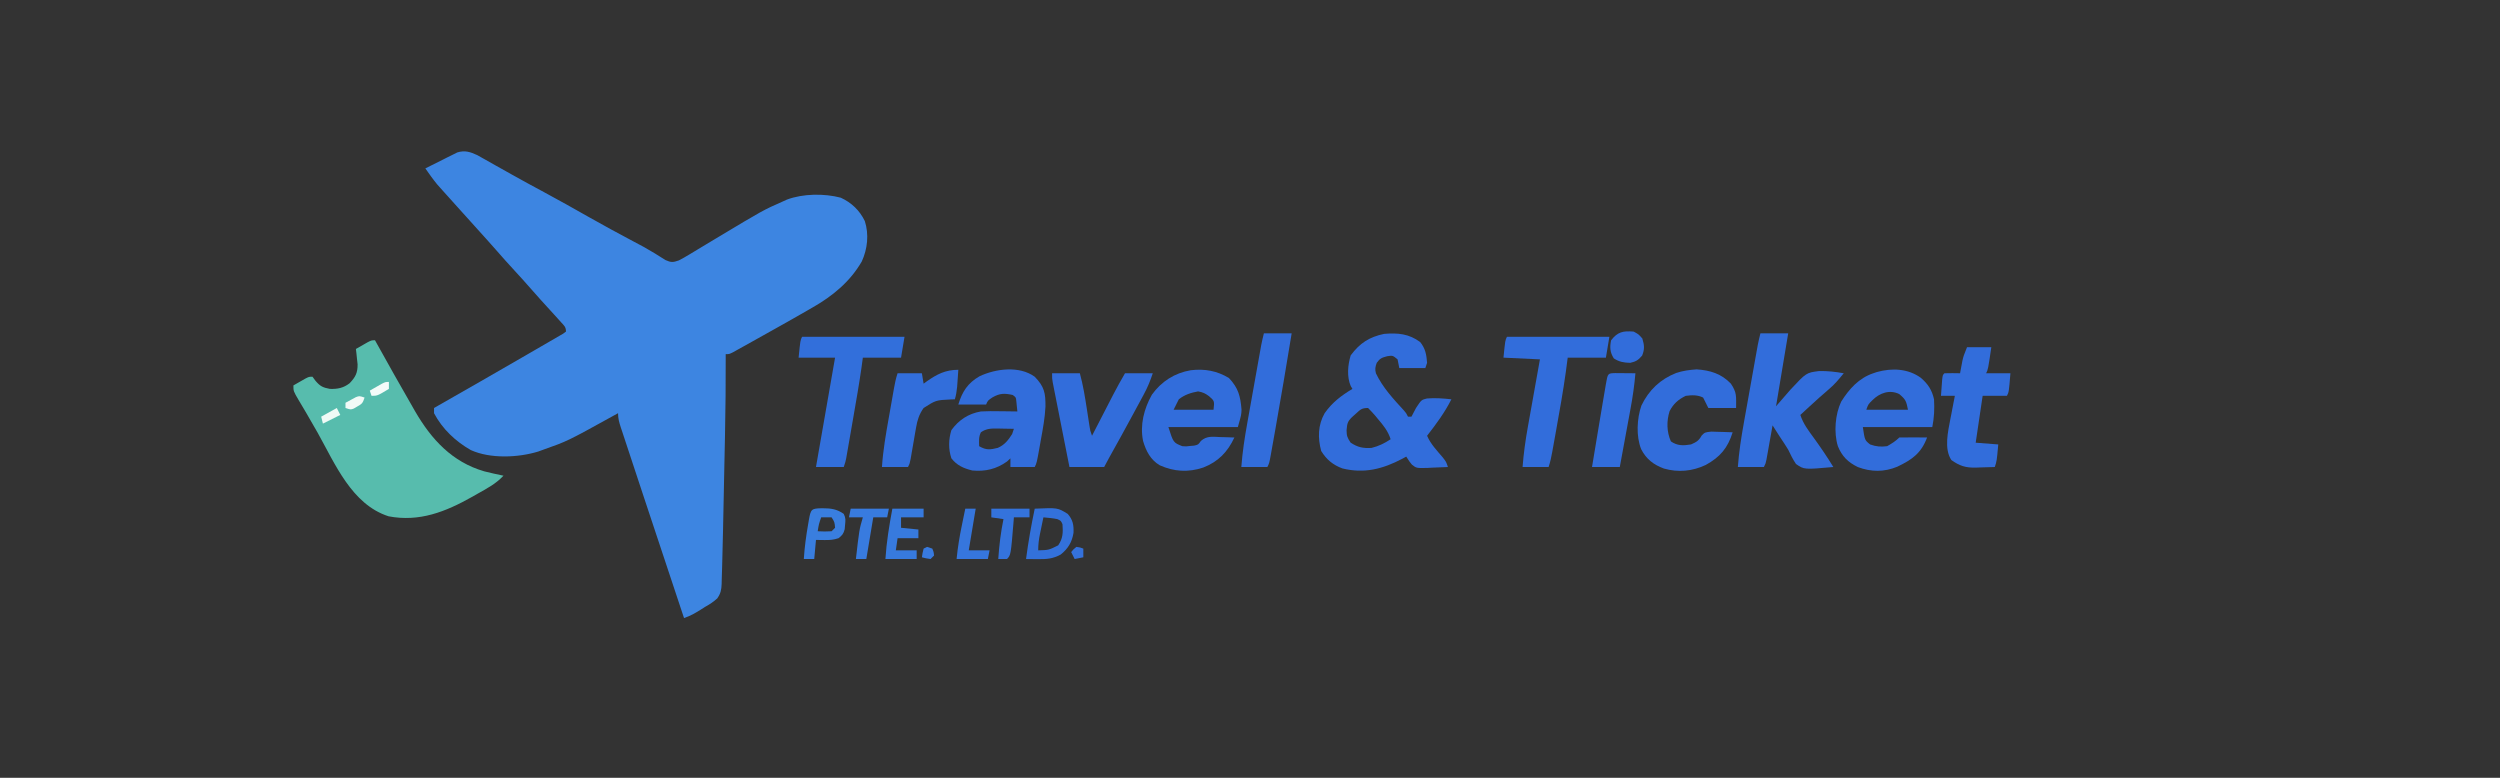 <?xml version="1.0" encoding="UTF-8"?>
<svg version="1.1" xmlns="http://www.w3.org/2000/svg" width="1440" height="448">
<rect width="100%" height="100%" fill="#333333" stroke="none"/>
<path d="M0 0 C1.031 0.582 2.062 1.165 3.124 1.765 C3.978 2.242 3.978 2.242 4.85 2.729 C6.709 3.77 8.561 4.822 10.413 5.874 C12.374 6.975 14.338 8.074 16.301 9.172 C17.628 9.915 18.955 10.659 20.281 11.404 C26.288 14.777 32.344 18.053 38.413 21.312 C47.084 25.984 55.671 30.791 64.23 35.666 C72.715 40.482 81.295 45.111 89.908 49.692 C91.432 50.505 91.432 50.505 92.987 51.335 C93.981 51.864 94.976 52.394 96 52.939 C100.216 55.277 104.292 57.834 108.357 60.423 C111.583 61.868 112.738 61.792 116.038 60.624 C117.961 59.637 119.845 58.569 121.694 57.448 C122.789 56.791 123.884 56.133 125.012 55.456 C125.587 55.106 126.162 54.756 126.755 54.395 C129.167 52.929 131.59 51.479 134.012 50.028 C135.242 49.291 136.472 48.554 137.701 47.816 C164.573 31.69 164.573 31.69 176.038 26.624 C176.776 26.288 177.515 25.951 178.276 25.604 C187.498 22.116 199.858 21.981 209.342 24.503 C215.549 27.361 220.185 31.81 223.17 37.956 C225.634 45.535 224.734 54.057 221.424 61.222 C214.68 72.906 204.615 81.166 193.038 87.749 C192.101 88.292 191.165 88.835 190.2 89.394 C187.154 91.152 184.098 92.891 181.038 94.624 C179.415 95.544 179.415 95.544 177.759 96.482 C171.496 100.022 165.222 103.544 158.927 107.026 C156.923 108.134 154.923 109.248 152.926 110.367 C151.935 110.917 150.945 111.467 149.924 112.034 C149.033 112.532 148.142 113.029 147.224 113.542 C145.038 114.624 145.038 114.624 143.038 114.624 C143.041 115.536 143.041 115.536 143.044 116.467 C143.088 131.429 142.953 146.377 142.635 161.335 C142.593 163.41 142.55 165.485 142.508 167.56 C142.42 171.86 142.329 176.161 142.238 180.461 C142.122 185.92 142.011 191.379 141.902 196.839 C141.816 201.106 141.727 205.374 141.637 209.641 C141.595 211.653 141.554 213.664 141.514 215.676 C141.404 221.136 141.276 226.596 141.112 232.055 C141.062 233.784 141.018 235.513 140.98 237.242 C140.922 239.732 140.839 242.219 140.75 244.708 C140.737 245.444 140.724 246.181 140.711 246.939 C140.56 250.42 140.185 252.412 138.179 255.303 C135.963 257.322 133.781 258.732 131.163 260.187 C130.334 260.717 129.505 261.247 128.651 261.794 C125.485 263.786 122.593 265.439 119.038 266.624 C111.283 243.403 103.553 220.174 95.883 196.926 C94.42 192.491 92.956 188.058 91.487 183.625 C90.03 179.228 88.577 174.829 87.127 170.429 C86.582 168.776 86.035 167.123 85.486 165.471 C84.731 163.197 83.982 160.922 83.234 158.645 C82.897 157.638 82.897 157.638 82.554 156.611 C81.64 153.811 81.038 151.593 81.038 148.624 C79.99 149.205 79.99 149.205 78.921 149.798 C51.869 164.742 51.869 164.742 38.038 169.624 C37.06 169.98 36.083 170.336 35.077 170.702 C23.483 174.274 7.445 174.946 -3.751 169.878 C-12.572 164.875 -20.197 157.671 -24.962 148.624 C-24.962 147.634 -24.962 146.644 -24.962 145.624 C-24.25 145.218 -23.538 144.812 -22.805 144.393 C-6.548 135.118 9.705 125.836 25.895 116.445 C28.03 115.208 30.167 113.973 32.305 112.74 C35.429 110.938 38.546 109.126 41.663 107.312 C43.086 106.493 43.086 106.493 44.539 105.658 C45.397 105.156 46.255 104.653 47.139 104.136 C47.895 103.697 48.652 103.258 49.431 102.806 C49.961 102.416 50.491 102.026 51.038 101.624 C51.038 98.879 49.99 98.212 48.163 96.187 C47.526 95.476 46.889 94.766 46.233 94.034 C45.146 92.841 45.146 92.841 44.038 91.624 C43.231 90.736 42.424 89.848 41.592 88.933 C39.876 87.046 38.159 85.161 36.44 83.276 C34.468 81.099 32.524 78.906 30.6 76.687 C27.639 73.277 24.596 69.946 21.538 66.624 C17.893 62.665 14.298 58.672 10.772 54.608 C7.243 50.57 3.631 46.605 0.038 42.624 C-2.21 40.127 -4.457 37.629 -6.705 35.132 C-8.229 33.438 -9.756 31.745 -11.283 30.054 C-13.514 27.581 -15.739 25.104 -17.962 22.624 C-18.604 21.911 -19.246 21.198 -19.908 20.464 C-20.503 19.795 -21.099 19.126 -21.712 18.437 C-22.223 17.865 -22.733 17.294 -23.259 16.706 C-25.65 13.784 -27.789 10.711 -29.962 7.624 C-26.6 5.911 -23.221 4.233 -19.837 2.562 C-18.886 2.076 -17.935 1.591 -16.955 1.091 C-16.026 0.636 -15.098 0.182 -14.142 -0.286 C-13.294 -0.71 -12.445 -1.134 -11.571 -1.572 C-7.191 -2.922 -4.074 -1.892 0 0 Z " fill="#3D85E1" transform="translate(274.962,89.376)"/>
<path d="M0 0 C0.351 0.632 0.702 1.263 1.063 1.914 C7.776 13.987 14.533 26.035 21.438 38 C21.991 38.971 22.545 39.941 23.116 40.941 C32.507 57.12 44.416 70.098 62.891 75.48 C66.581 76.389 70.274 77.251 74 78 C69.641 82.673 64.534 85.346 59 88.438 C58.022 88.998 57.043 89.558 56.035 90.135 C40.685 98.778 25.545 104.806 7.801 101.383 C-13.419 94.541 -22.962 71.212 -33.072 53.186 C-35.167 49.457 -37.301 45.755 -39.473 42.07 C-39.989 41.193 -40.505 40.316 -41.037 39.413 C-41.988 37.805 -42.942 36.199 -43.902 34.597 C-47 29.33 -47 29.33 -47 26 C-45.545 25.162 -44.086 24.329 -42.625 23.5 C-41.407 22.804 -41.407 22.804 -40.164 22.094 C-38 21 -38 21 -36 21 C-35.134 22.176 -35.134 22.176 -34.25 23.375 C-31.548 26.528 -30.055 27.22 -26 28 C-21.565 28.151 -18.174 27.494 -14.625 24.75 C-11.255 21.22 -9.986 18.805 -10.023 13.887 C-10.139 12.831 -10.255 11.775 -10.375 10.688 C-10.486 9.619 -10.597 8.55 -10.711 7.449 C-10.806 6.641 -10.902 5.833 -11 5 C-9.545 4.162 -8.086 3.329 -6.625 2.5 C-5.407 1.804 -5.407 1.804 -4.164 1.094 C-2 0 -2 0 0 0 Z " fill="#57BCAD" transform="translate(216,196)"/>
<path d="M0 0 C3.03 3.737 3.648 7.248 4 12 C3.505 13.485 3.505 13.485 3 15 C-1.95 15 -6.9 15 -12 15 C-12.33 13.35 -12.66 11.7 -13 10 C-15.817 7.685 -15.817 7.685 -19 8.188 C-22.067 9.018 -23.2 9.443 -25 12 C-25.858 14.332 -26.098 15.628 -25.461 18.051 C-21.475 26.353 -15.395 32.82 -9.228 39.555 C-8 41 -8 41 -7 43 C-6.34 43 -5.68 43 -5 43 C-4.116 41.338 -3.243 39.67 -2.375 38 C0.7 33.325 0.7 33.325 3.893 32.526 C8.623 32.103 13.291 32.491 18 33 C14.147 40.668 9.246 47.245 4 54 C6.086 58.822 9.638 62.472 13.004 66.441 C15 69 15 69 16 72 C12.935 72.162 9.879 72.281 6.812 72.375 C5.948 72.425 5.084 72.476 4.193 72.527 C-2.146 72.673 -2.146 72.673 -4.729 70.638 C-6.113 68.977 -6.113 68.977 -8 66 C-8.75 66.41 -9.5 66.82 -10.273 67.242 C-21.485 73.144 -32.194 75.925 -44.758 72.816 C-50.211 70.831 -53.978 67.66 -57 62.75 C-59.006 55.226 -58.899 47.883 -55 41 C-50.704 34.853 -45.385 30.822 -39 27 C-39.324 26.461 -39.647 25.922 -39.98 25.367 C-42.308 19.963 -41.668 13.212 -40 7.688 C-34.74 0.62 -29.316 -2.875 -20.75 -4.688 C-12.85 -5.346 -6.485 -4.764 0 0 Z M-37.125 41.375 C-37.829 42.001 -38.533 42.628 -39.258 43.273 C-41.912 45.903 -41.995 46.952 -42.375 50.812 C-42.308 54.15 -41.999 55.002 -40.062 57.938 C-36.031 60.652 -32.827 61.297 -28 61 C-23.915 60.002 -20.507 58.338 -17 56 C-18.525 51.207 -21.225 47.944 -24.438 44.188 C-24.928 43.59 -25.418 42.993 -25.924 42.377 C-27.212 40.856 -28.601 39.42 -30 38 C-33.739 38 -34.409 38.92 -37.125 41.375 Z " fill="#326DDB" transform="translate(818,197)"/>
<path d="M0 0 C5.28 0 10.56 0 16 0 C13.69 13.86 11.38 27.72 9 42 C11.723 38.865 14.445 35.73 17.25 32.5 C26.422 22.663 26.422 22.663 33.715 21.738 C38.571 21.608 43.226 22.14 48 23 C45.3 26.321 42.732 29.438 39.438 32.188 C35.716 35.359 32.098 38.627 28.5 41.938 C27.959 42.435 27.418 42.932 26.861 43.444 C25.573 44.629 24.287 45.814 23 47 C24.638 52.094 27.702 56.036 30.812 60.312 C34.751 65.761 38.513 71.25 42 77 C25.183 78.512 25.183 78.512 20.496 75.266 C18.692 72.605 17.371 69.908 16 67 C14.418 64.416 12.735 61.901 11.062 59.375 C10.28 58.155 9.5 56.934 8.723 55.711 C8.154 54.816 7.586 53.922 7 53 C6.884 53.656 6.768 54.312 6.649 54.988 C6.123 57.951 5.593 60.913 5.062 63.875 C4.88 64.908 4.698 65.94 4.51 67.004 C4.333 67.99 4.155 68.976 3.973 69.992 C3.81 70.903 3.648 71.815 3.481 72.753 C3 75 3 75 2 77 C-2.95 77 -7.9 77 -13 77 C-12.352 68.384 -11.066 60.004 -9.531 51.504 C-9.288 50.139 -9.045 48.774 -8.803 47.41 C-8.298 44.573 -7.79 41.737 -7.28 38.901 C-6.627 35.271 -5.979 31.641 -5.333 28.01 C-4.713 24.528 -4.091 21.047 -3.469 17.566 C-3.351 16.907 -3.234 16.248 -3.112 15.569 C-2.779 13.703 -2.443 11.837 -2.107 9.971 C-1.917 8.912 -1.727 7.852 -1.531 6.761 C-1.095 4.492 -0.56 2.242 0 0 Z " fill="#326DDB" transform="translate(1014,192)"/>
<path d="M0 0 C5.579 5.716 6.248 9.413 6.187 17.221 C5.869 23.64 4.729 29.877 3.562 36.188 C3.329 37.508 3.097 38.829 2.865 40.15 C1.161 49.677 1.161 49.677 0 52 C-4.62 52 -9.24 52 -14 52 C-14 50.35 -14 48.7 -14 47 C-14.639 47.598 -15.279 48.196 -15.938 48.812 C-22.087 53.205 -28.53 54.711 -36 54 C-40.949 52.752 -44.782 51.119 -48 47 C-49.786 41.641 -49.656 36.133 -48 30.75 C-43.738 24.889 -38.186 21.225 -31 20 C-27.349 19.777 -23.719 19.81 -20.062 19.875 C-18.607 19.889 -18.607 19.889 -17.123 19.902 C-14.748 19.926 -12.374 19.959 -10 20 C-10.13 18.711 -10.26 17.422 -10.395 16.094 C-10.468 15.369 -10.541 14.644 -10.616 13.896 C-10.834 11.845 -10.834 11.845 -12.688 10.5 C-17.404 9.48 -20.02 9.445 -24.312 11.875 C-27.037 13.72 -27.037 13.72 -28 16 C-33.28 16 -38.56 16 -44 16 C-41.795 8.606 -38.567 3.621 -31.754 -0.289 C-22.369 -4.689 -8.863 -6.426 0 0 Z M-31 32 C-32.354 34.709 -32.065 37.009 -32 40 C-28.023 42.366 -25.631 42.066 -21.258 40.969 C-17.438 39.33 -15.167 36.474 -13 33 C-12.67 32.01 -12.34 31.02 -12 30 C-14.417 29.946 -16.833 29.906 -19.25 29.875 C-20.273 29.85 -20.273 29.85 -21.316 29.824 C-25.032 29.788 -27.909 29.812 -31 32 Z " fill="#326DDB" transform="translate(596,217)"/>
<path d="M0 0 C5.427 5.747 6.605 10.458 7.242 18.188 C7.125 21.25 7.125 21.25 5.125 28.25 C-8.075 28.25 -21.275 28.25 -34.875 28.25 C-32.04 37.197 -32.04 37.197 -26.875 39.25 C-24.643 39.426 -24.643 39.426 -22.375 39.125 C-21.246 39.028 -21.246 39.028 -20.094 38.93 C-17.699 38.414 -17.699 38.414 -16.141 36.211 C-12.709 33.241 -9.502 33.811 -5.125 34 C-4.332 34.018 -3.539 34.036 -2.723 34.055 C-0.773 34.102 1.176 34.173 3.125 34.25 C-0.755 42.606 -6.206 48.23 -14.855 51.574 C-23.404 54.435 -31.662 53.948 -39.875 50.25 C-45.214 47.046 -47.741 42.101 -49.465 36.246 C-51.352 27.061 -48.934 17.695 -44.402 9.629 C-38.925 1.95 -31.267 -2.925 -21.953 -4.504 C-14.032 -5.442 -6.852 -4.171 0 0 Z M-28.875 12.25 C-29.865 14.23 -30.855 16.21 -31.875 18.25 C-24.285 18.25 -16.695 18.25 -8.875 18.25 C-8.306 13.218 -8.306 13.218 -11.5 10.438 C-13.753 8.774 -14.93 8.239 -17.75 7.688 C-21.866 8.428 -25.576 9.619 -28.875 12.25 Z " fill="#326DDB" transform="translate(707.875,217.75)"/>
<path d="M0 0 C4.165 3.571 6.427 7.03 7.617 12.387 C7.937 17.947 7.713 22.91 6.617 28.387 C-6.583 28.387 -19.783 28.387 -33.383 28.387 C-32.277 35.939 -32.277 35.939 -29.195 38.387 C-25.62 39.658 -23.158 39.85 -19.383 39.387 C-16.774 37.889 -14.513 36.516 -12.383 34.387 C-9.686 34.314 -7.016 34.294 -4.32 34.324 C-3.182 34.331 -3.182 34.331 -2.021 34.338 C-0.142 34.35 1.738 34.368 3.617 34.387 C0.251 43.419 -4.976 47.13 -13.578 51.223 C-21.124 54.354 -28.586 54.29 -36.242 51.426 C-41.926 48.667 -45.421 45.237 -47.794 39.318 C-50.174 31.513 -49.342 21.024 -45.84 13.699 C-41.243 6.403 -35.694 0.173 -27.383 -2.613 C-26.354 -2.963 -26.354 -2.963 -25.305 -3.32 C-16.664 -5.729 -7.398 -5.356 0 0 Z M-27.871 12.887 C-30.323 15.325 -30.323 15.325 -31.383 18.387 C-23.463 18.387 -15.543 18.387 -7.383 18.387 C-8.39 13.351 -8.723 12.492 -12.383 9.387 C-17.873 6.642 -23.722 8.705 -27.871 12.887 Z " fill="#326DDB" transform="translate(1106.383,217.613)"/>
<path d="M0 0 C7.83 0.522 14.283 2.516 19.75 8.25 C23.225 13.463 22.75 15.366 22.75 22.25 C17.47 22.25 12.19 22.25 6.75 22.25 C5.76 20.27 4.77 18.29 3.75 16.25 C0.529 14.639 -2.757 14.794 -6.25 15.25 C-10.498 17.292 -13.368 19.81 -15.555 24.055 C-17.387 29.838 -17.256 35.975 -14.812 41.5 C-11.015 44.093 -7.71 43.984 -3.25 43.25 C-0.187 41.918 1.291 41.106 2.871 38.156 C4.75 36.25 4.75 36.25 8.543 35.859 C10.008 35.886 11.473 35.934 12.938 36 C13.687 36.018 14.437 36.036 15.209 36.055 C17.057 36.102 18.903 36.174 20.75 36.25 C17.985 45.261 13.53 50.514 5.262 55.062 C-2.467 58.717 -10.648 59.486 -18.875 57.125 C-24.85 54.89 -28.97 51.718 -31.918 46.035 C-34.907 38.578 -34.417 28.413 -31.812 20.875 C-27.494 11.92 -20.961 5.715 -11.754 2.078 C-7.767 0.76 -4.163 0.32 0 0 Z " fill="#326DDB" transform="translate(977.25,212.75)"/>
<path d="M0 0 C19.47 0 38.94 0 59 0 C58.34 3.96 57.68 7.92 57 12 C49.74 12 42.48 12 35 12 C34.754 13.821 34.508 15.643 34.254 17.52 C32.866 27.229 31.174 36.884 29.486 46.545 C28.932 49.719 28.383 52.893 27.834 56.068 C27.482 58.091 27.13 60.114 26.777 62.137 C26.614 63.084 26.45 64.03 26.282 65.006 C26.128 65.881 25.974 66.757 25.816 67.659 C25.682 68.427 25.548 69.196 25.411 69.987 C25 72 25 72 24 75 C18.72 75 13.44 75 8 75 C11.63 54.21 15.26 33.42 19 12 C12.07 12 5.14 12 -2 12 C-1 2 -1 2 0 0 Z " fill="#326FDB" transform="translate(462,194)"/>
<path d="M0 0 C19.47 0 38.94 0 59 0 C58.34 3.96 57.68 7.92 57 12 C49.74 12 42.48 12 35 12 C34.649 14.661 34.299 17.321 33.938 20.062 C32.383 31.301 30.38 42.46 28.375 53.625 C28.217 54.508 28.059 55.391 27.897 56.3 C27.442 58.839 26.983 61.376 26.523 63.914 C26.385 64.685 26.247 65.456 26.104 66.251 C25.555 69.252 24.966 72.101 24 75 C19.05 75 14.1 75 9 75 C9.615 67.152 10.664 59.513 12.066 51.77 C12.364 50.095 12.364 50.095 12.667 48.386 C13.295 44.861 13.929 41.337 14.562 37.812 C14.992 35.406 15.421 32.999 15.85 30.592 C16.895 24.727 17.946 18.863 19 13 C12.07 12.67 5.14 12.34 -2 12 C-1 2 -1 2 0 0 Z " fill="#326DDB" transform="translate(868,194)"/>
<path d="M0 0 C5.28 0 10.56 0 16 0 C17.871 6.87 18.99 13.778 20.062 20.812 C20.405 23.049 20.75 25.284 21.098 27.52 C21.322 28.991 21.322 28.991 21.551 30.491 C21.959 33.116 21.959 33.116 23 36 C23.433 35.158 23.867 34.316 24.313 33.449 C25.937 30.297 27.563 27.145 29.189 23.994 C29.89 22.636 30.59 21.277 31.29 19.918 C32.301 17.954 33.314 15.991 34.328 14.027 C34.636 13.429 34.943 12.831 35.26 12.215 C37.4 8.076 39.668 4.032 42 0 C47.28 0 52.56 0 58 0 C56.504 4.487 55.081 7.99 52.875 12.078 C52.255 13.231 51.635 14.385 50.997 15.573 C50.331 16.799 49.666 18.024 49 19.25 C48.322 20.506 47.645 21.761 46.968 23.017 C42.299 31.666 37.564 40.278 32.758 48.852 C31.809 50.551 30.871 52.259 30 54 C23.4 54 16.8 54 10 54 C8.572 46.792 7.148 39.584 5.728 32.375 C5.244 29.922 4.759 27.469 4.272 25.016 C3.575 21.494 2.881 17.972 2.188 14.449 C1.969 13.349 1.75 12.249 1.525 11.116 C1.324 10.095 1.124 9.074 0.918 8.022 C0.74 7.123 0.563 6.224 0.38 5.297 C0 3 0 3 0 0 Z " fill="#326DDB" transform="translate(606,215)"/>
<path d="M0 0 C4.62 0 9.24 0 14 0 C12.125 12.75 12.125 12.75 11 15 C15.62 15 20.24 15 25 15 C24.125 25.75 24.125 25.75 23 28 C18.38 28 13.76 28 9 28 C7.68 36.91 6.36 45.82 5 55 C9.29 55.33 13.58 55.66 18 56 C17.125 65.625 17.125 65.625 16 69 C13.145 69.109 10.294 69.188 7.438 69.25 C6.638 69.284 5.838 69.317 5.014 69.352 C-0.86 69.447 -4.182 68.4 -9 65 C-13.341 58.583 -10.914 48.411 -9.578 41.301 C-9.387 40.335 -9.197 39.37 -9 38.375 C-8.809 37.371 -8.618 36.367 -8.422 35.332 C-7.956 32.886 -7.482 30.443 -7 28 C-9.64 28 -12.28 28 -15 28 C-14.86 26.02 -14.713 24.041 -14.562 22.062 C-14.481 20.96 -14.4 19.858 -14.316 18.723 C-14 16 -14 16 -13 15 C-11.481 14.928 -9.958 14.916 -8.438 14.938 C-7.611 14.947 -6.785 14.956 -5.934 14.965 C-5.296 14.976 -4.657 14.988 -4 15 C-3.818 14.004 -3.818 14.004 -3.633 12.988 C-3.465 12.105 -3.298 11.222 -3.125 10.312 C-2.963 9.442 -2.8 8.572 -2.633 7.676 C-2 5 -2 5 0 0 Z " fill="#326DDB" transform="translate(1133,200)"/>
<path d="M0 0 C5.28 0 10.56 0 16 0 C12.99 18.358 9.922 36.704 6.653 55.018 C6.343 56.756 6.033 58.494 5.725 60.232 C5.293 62.669 4.856 65.104 4.418 67.539 C4.289 68.268 4.16 68.996 4.027 69.747 C3.115 74.77 3.115 74.77 2 77 C-2.95 77 -7.9 77 -13 77 C-12.352 68.384 -11.066 60.004 -9.531 51.504 C-9.288 50.139 -9.045 48.774 -8.803 47.41 C-8.298 44.573 -7.79 41.737 -7.28 38.901 C-6.627 35.271 -5.979 31.641 -5.333 28.01 C-4.713 24.528 -4.091 21.047 -3.469 17.566 C-3.351 16.907 -3.234 16.248 -3.112 15.569 C-2.779 13.703 -2.443 11.837 -2.107 9.971 C-1.917 8.912 -1.727 7.852 -1.531 6.761 C-1.095 4.492 -0.56 2.242 0 0 Z " fill="#326DDB" transform="translate(728,192)"/>
<path d="M0 0 C-0.142 2.084 -0.288 4.167 -0.438 6.25 C-0.519 7.41 -0.6 8.57 -0.684 9.766 C-0.932 12.31 -1.281 14.56 -2 17 C-2.797 17.026 -3.593 17.052 -4.414 17.078 C-12.93 17.504 -12.93 17.504 -20 22 C-22.589 25.707 -23.59 28.887 -24.352 33.324 C-24.563 34.517 -24.774 35.71 -24.992 36.939 C-25.201 38.176 -25.41 39.413 -25.625 40.688 C-26.052 43.15 -26.482 45.612 -26.914 48.074 C-27.099 49.163 -27.284 50.252 -27.475 51.374 C-28 54 -28 54 -29 56 C-33.95 56 -38.9 56 -44 56 C-43.352 46.287 -41.694 36.816 -39.989 27.245 C-39.496 24.479 -39.011 21.712 -38.527 18.945 C-38.217 17.182 -37.905 15.419 -37.594 13.656 C-37.449 12.831 -37.304 12.006 -37.155 11.156 C-36.594 8.019 -36.009 5.028 -35 2 C-30.38 2 -25.76 2 -21 2 C-20.67 3.98 -20.34 5.96 -20 8 C-19.443 7.59 -18.886 7.18 -18.312 6.758 C-12.371 2.563 -7.441 0 0 0 Z " fill="#326EDB" transform="translate(552,213)"/>
<path d="M0 0 C1.395 0.007 2.789 0.019 4.184 0.035 C4.895 0.04 5.605 0.044 6.338 0.049 C8.099 0.061 9.86 0.079 11.621 0.098 C11.032 7.048 10.052 13.844 8.773 20.699 C8.597 21.662 8.421 22.624 8.24 23.616 C7.683 26.652 7.121 29.687 6.559 32.723 C6.177 34.797 5.797 36.871 5.416 38.945 C4.489 43.997 3.556 49.048 2.621 54.098 C-2.659 54.098 -7.939 54.098 -13.379 54.098 C-12.58 49.282 -11.781 44.466 -10.98 39.651 C-10.709 38.021 -10.439 36.391 -10.169 34.761 C-9.248 29.205 -8.317 23.651 -7.379 18.098 C-7.241 17.279 -7.104 16.46 -6.962 15.617 C-6.56 13.233 -6.152 10.851 -5.742 8.469 C-5.559 7.376 -5.559 7.376 -5.371 6.261 C-4.304 0.124 -4.304 0.124 0 0 Z " fill="#326DDB" transform="translate(930.379,214.902)"/>
<path d="M0 0 C13.19 -0.585 13.19 -0.585 19 3 C21.952 6.333 22.541 9.436 22.348 13.879 C21.456 19.319 19.223 23.027 14.938 26.438 C10.308 28.9 7.011 29.11 1.812 29.062 C0.54 29.053 -0.732 29.044 -2.043 29.035 C-3.507 29.018 -3.507 29.018 -5 29 C-3.72 19.229 -2.025 9.641 0 0 Z M5 5 C4.495 7.416 3.996 9.832 3.5 12.25 C3.357 12.932 3.214 13.614 3.066 14.316 C2.387 17.646 2 20.583 2 24 C8.15 23.817 8.15 23.817 13.5 21.125 C16.277 17.191 16.336 13.704 16 9 C15.129 6.961 15.129 6.961 13 6 C10.318 5.466 7.736 5.224 5 5 Z " fill="#3371DB" transform="translate(596,293)"/>
<path d="M0 0 C5.94 0 11.88 0 18 0 C18 1.65 18 3.3 18 5 C13.71 5 9.42 5 5 5 C5 6.98 5 8.96 5 11 C8.3 11.33 11.6 11.66 15 12 C15 13.65 15 15.3 15 17 C11.04 17 7.08 17 3 17 C2.67 19.31 2.34 21.62 2 24 C5.96 24 9.92 24 14 24 C14 25.65 14 27.3 14 29 C8.06 29 2.12 29 -4 29 C-3.375 19.132 -1.802 9.713 0 0 Z " fill="#377ADE" transform="translate(514,293)"/>
<path d="M0 0 C4.841 0.035 8.244 0.391 12.312 3.25 C13.536 5.698 13.329 6.984 13.062 9.688 C12.995 10.47 12.928 11.252 12.859 12.059 C12.208 14.668 11.417 15.611 9.312 17.25 C6.298 18.255 4.271 18.353 1.125 18.312 C-0.463 18.292 -2.051 18.271 -3.688 18.25 C-4.018 21.88 -4.348 25.51 -4.688 29.25 C-6.668 29.25 -8.648 29.25 -10.688 29.25 C-10.263 22.466 -9.357 15.815 -8.188 9.125 C-8.057 8.366 -7.926 7.608 -7.792 6.826 C-6.648 0.457 -6.423 0.095 0 0 Z M-0.688 5.25 C-2.053 9.19 -2.053 9.19 -2.688 13.25 C1.323 13.429 1.323 13.429 5.312 13.25 C5.973 12.59 6.633 11.93 7.312 11.25 C7.023 7.943 7.023 7.943 5.312 5.25 C3.313 5.209 1.312 5.207 -0.688 5.25 Z " fill="#397EDF" transform="translate(473.688,292.75)"/>
<path d="M0 0 C2.875 1.562 2.875 1.562 5 4 C6.131 7.889 6.386 10.034 4.875 13.812 C2.631 16.431 1.362 17.236 -2 18 C-5.811 17.866 -8.216 17.502 -11.438 15.438 C-13.652 11.983 -13.837 8.996 -13 5 C-9.249 0.123 -6.036 -0.511 0 0 Z " fill="#326DDB" transform="translate(941,191)"/>
<path d="M0 0 C7.26 0 14.52 0 22 0 C21.67 1.65 21.34 3.3 21 5 C18.36 5 15.72 5 13 5 C11.68 12.92 10.36 20.84 9 29 C7.02 29 5.04 29 3 29 C4.927 12.107 4.927 12.107 7 5 C4.36 5 1.72 5 -1 5 C-0.67 3.35 -0.34 1.7 0 0 Z " fill="#387BDF" transform="translate(490,293)"/>
<path d="M0 0 C7.26 0 14.52 0 22 0 C22 1.65 22 3.3 22 5 C19.03 5 16.06 5 13 5 C12.951 5.655 12.902 6.31 12.852 6.984 C11.231 26.769 11.231 26.769 9 29 C7.334 29.041 5.666 29.043 4 29 C4.516 21.212 5.449 13.651 7 6 C4.69 5.67 2.38 5.34 0 5 C0 3.35 0 1.7 0 0 Z " fill="#3473DC" transform="translate(571,293)"/>
<path d="M0 0 C1.98 0 3.96 0 6 0 C4.68 7.92 3.36 15.84 2 24 C5.96 24 9.92 24 14 24 C13.67 25.65 13.34 27.3 13 29 C7.06 29 1.12 29 -5 29 C-4.36 22.374 -3.29 15.953 -1.938 9.438 C-1.751 8.524 -1.565 7.611 -1.373 6.67 C-0.919 4.446 -0.461 2.223 0 0 Z " fill="#3676DD" transform="translate(556,293)"/>
<path d="M0 0 C0.66 1.32 1.32 2.64 2 4 C-2.95 6.475 -2.95 6.475 -8 9 C-8.33 7.68 -8.66 6.36 -9 5 C-6.03 3.35 -3.06 1.7 0 0 Z " fill="#F0FAF6" transform="translate(194,235)"/>
<path d="M0 0 C-1.108 3.324 -1.484 3.616 -4.375 5.25 C-5.284 5.784 -5.284 5.784 -6.211 6.328 C-8 7 -8 7 -11 6 C-11 5.01 -11 4.02 -11 3 C-9.736 2.3 -8.463 1.616 -7.188 0.938 C-6.48 0.555 -5.772 0.172 -5.043 -0.223 C-3 -1 -3 -1 0 0 Z " fill="#F1FAF7" transform="translate(210,229)"/>
<path d="M0 0 C0 1.32 0 2.64 0 4 C-6.625 8 -6.625 8 -10 8 C-10.33 7.01 -10.66 6.02 -11 5 C-9.545 4.162 -8.086 3.329 -6.625 2.5 C-5.813 2.036 -5.001 1.572 -4.164 1.094 C-2 0 -2 0 0 0 Z " fill="#F4FBF9" transform="translate(224,220)"/>
<path d="M0 0 C2.188 0.312 2.188 0.312 4 1 C4 2.65 4 4.3 4 6 C2.35 6.33 0.7 6.66 -1 7 C-1.66 5.68 -2.32 4.36 -3 3 C-1.75 1.438 -1.75 1.438 0 0 Z " fill="#3471DC" transform="translate(620,315)"/>
<path d="M0 0 C0.99 0.33 1.98 0.66 3 1 C3.812 2.938 3.812 2.938 4 5 C3.34 5.66 2.68 6.32 2 7 C-0.625 6.625 -0.625 6.625 -3 6 C-2.625 3.562 -2.625 3.562 -2 1 C-1.34 0.67 -0.68 0.34 0 0 Z " fill="#387ADF" transform="translate(534,315)"/>
</svg>
